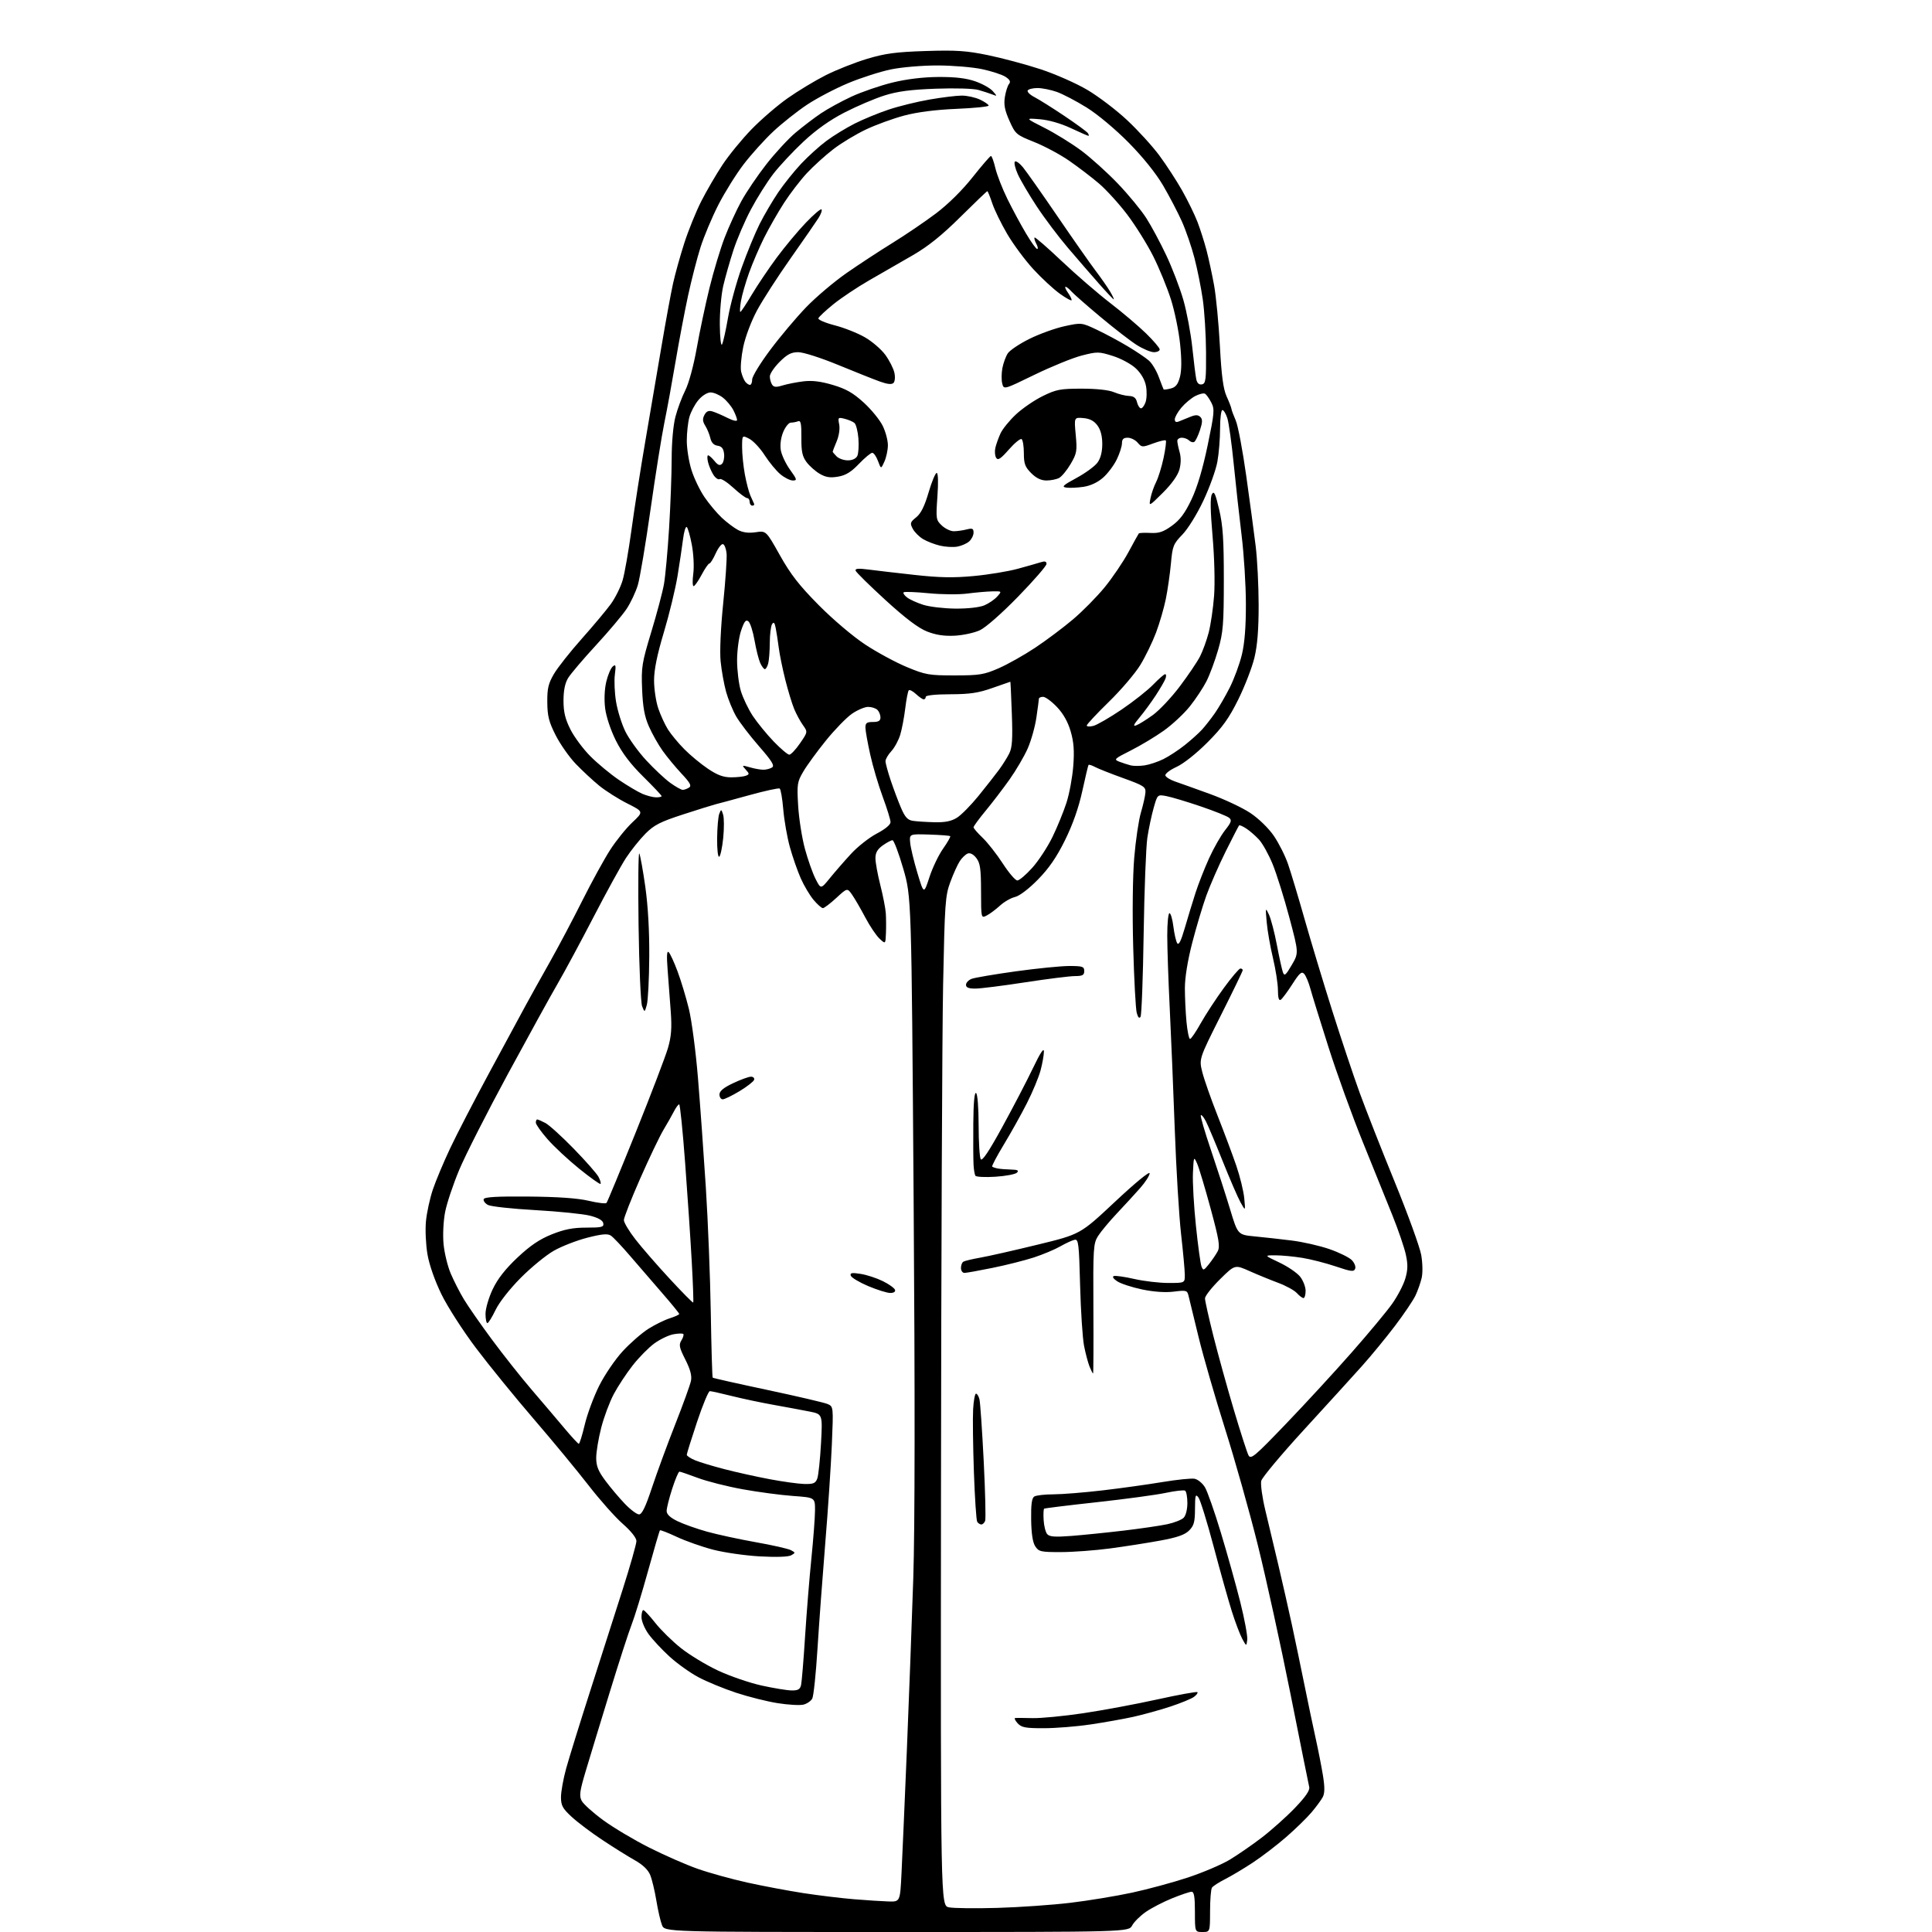 <?xml version="1.0" encoding="UTF-8" standalone="no"?>
<svg 
  version="1.1" 
  xmlns="http://www.w3.org/2000/svg" 
  xmlns:xlink="http://www.w3.org/1999/xlink" 
  xmlns:svg="http://www.w3.org/2000/svg"
  xmlns:rdf="http://www.w3.org/1999/02/22-rdf-syntax-ns#"
  xmlns:cc="http://creativecommons.org/ns#"
  xmlns:dc="http://purl.org/dc/elements/1.1/"
  viewBox="0 0 768 768"
  width="768"
  height="768"
>
<style>svg {background-color: white; }</style>"
<path stroke="none" fill="black" fill-rule="evenodd" d="M356.45,768.00C264.24,768.00 264.24,768.00 263.15,765.25C262.55,763.74 261.54,759.35 260.91,755.50C260.28,751.65 259.18,747.08 258.47,745.35C257.63,743.28 255.51,741.25 252.34,739.47C249.68,737.98 243.90,734.37 239.50,731.45C235.09,728.54 229.58,724.38 227.25,722.23C223.64,718.90 223.00,717.72 223.00,714.38C223.00,712.23 223.93,707.09 225.06,702.98C226.20,698.87 230.45,685.15 234.51,672.50C238.56,659.85 244.39,641.66 247.44,632.09C250.50,622.51 252.99,613.74 252.99,612.59C252.98,611.32 250.84,608.63 247.54,605.73C244.55,603.11 238.44,596.24 233.96,590.45C229.48,584.67 219.73,572.86 212.29,564.22C204.84,555.57 194.51,542.88 189.31,536.00C184.09,529.09 177.91,519.48 175.48,514.50C172.83,509.05 170.63,502.77 169.92,498.59C169.27,494.79 169.00,488.90 169.32,485.50C169.64,482.09 170.87,476.43 172.05,472.90C173.24,469.38 176.33,462.00 178.93,456.50C181.52,451.00 188.51,437.50 194.45,426.50C200.40,415.50 206.85,403.57 208.78,400.00C210.72,396.43 215.12,388.51 218.57,382.41C222.01,376.32 227.84,365.29 231.53,357.91C235.23,350.54 240.19,341.50 242.56,337.82C244.93,334.15 248.89,329.24 251.37,326.91C255.87,322.67 255.87,322.67 249.36,319.39C245.78,317.59 240.75,314.40 238.18,312.31C235.61,310.21 231.41,306.30 228.84,303.62C226.27,300.93 222.69,295.83 220.89,292.28C218.19,286.97 217.60,284.64 217.56,279.16C217.51,273.66 217.97,271.70 220.21,267.89C221.70,265.35 226.68,259.05 231.28,253.89C235.87,248.73 241.07,242.51 242.83,240.09C244.58,237.66 246.68,233.45 247.49,230.72C248.30,228.00 249.88,218.96 251.02,210.64C252.15,202.31 254.65,186.28 256.59,175.00C258.52,163.72 261.44,146.62 263.07,137.00C264.70,127.38 266.72,116.42 267.55,112.66C268.38,108.90 270.39,101.70 272.01,96.66C273.63,91.62 276.67,84.12 278.76,80.00C280.86,75.88 284.66,69.35 287.21,65.50C289.76,61.65 294.95,55.31 298.74,51.41C302.53,47.51 308.97,41.95 313.06,39.07C317.15,36.18 323.97,32.06 328.22,29.91C332.46,27.77 339.89,24.83 344.72,23.38C351.89,21.23 356.16,20.66 368.00,20.28C380.13,19.89 384.17,20.16 392.75,21.93C398.39,23.09 407.77,25.60 413.60,27.51C419.43,29.42 427.82,33.12 432.25,35.74C436.68,38.36 443.81,43.78 448.09,47.80C452.38,51.81 458.12,58.11 460.85,61.80C463.58,65.48 467.65,71.73 469.89,75.68C472.12,79.63 474.87,85.25 476.00,88.18C477.12,91.11 478.74,96.19 479.61,99.48C480.47,102.77 481.83,109.07 482.63,113.48C483.42,117.89 484.46,128.71 484.93,137.53C485.56,149.36 486.26,154.59 487.58,157.53C488.57,159.71 489.44,161.95 489.51,162.50C489.58,163.05 490.36,165.16 491.24,167.18C492.12,169.20 493.99,179.10 495.40,189.18C496.82,199.26 498.50,211.78 499.14,217.00C499.79,222.22 500.32,232.80 500.33,240.50C500.34,250.27 499.83,256.61 498.64,261.50C497.71,265.35 494.84,272.77 492.26,278.00C488.54,285.52 486.00,289.08 480.03,295.07C475.61,299.51 470.51,303.56 467.68,304.86C465.03,306.08 463.04,307.62 463.26,308.28C463.48,308.94 465.20,310.00 467.08,310.65C468.96,311.29 475.19,313.52 480.92,315.60C486.65,317.68 493.91,321.09 497.05,323.19C500.36,325.40 504.27,329.21 506.36,332.25C508.34,335.14 510.89,340.20 512.02,343.50C513.16,346.80 516.13,356.70 518.63,365.50C521.13,374.30 526.05,390.60 529.57,401.73C533.09,412.85 537.98,427.48 540.43,434.23C542.89,440.98 549.18,457.00 554.42,469.83C559.66,482.66 564.39,495.71 564.95,498.83C565.52,502.05 565.60,506.02 565.13,508.02C564.68,509.95 563.57,513.10 562.66,515.02C561.75,516.93 558.11,522.33 554.57,527.00C551.03,531.67 545.07,538.93 541.32,543.12C537.57,547.31 527.18,558.71 518.24,568.47C509.30,578.23 501.71,587.31 501.37,588.65C501.04,589.99 501.75,595.23 502.97,600.29C504.18,605.36 506.51,615.12 508.14,622.00C509.76,628.88 512.21,639.67 513.58,646.00C514.94,652.33 517.19,663.12 518.58,669.99C519.97,676.85 521.95,686.30 522.99,690.99C524.03,695.67 525.34,702.37 525.91,705.88C526.64,710.46 526.62,712.86 525.81,714.38C525.19,715.55 523.16,718.30 521.30,720.50C519.43,722.70 514.89,727.12 511.20,730.32C507.52,733.52 501.57,738.07 498.00,740.42C494.43,742.78 489.48,745.73 487.00,746.99C484.52,748.24 482.17,749.77 481.77,750.38C481.36,751.00 481.02,755.21 481.02,759.75C481.00,768.00 481.00,768.00 478.00,768.00C475.00,768.00 475.00,768.00 475.00,760.00C475.00,754.02 474.67,752.00 473.67,752.00C472.94,752.00 469.48,753.17 465.97,754.59C462.47,756.01 457.77,758.44 455.53,759.98C453.29,761.52 450.83,763.96 450.06,765.39C448.66,768.00 448.66,768.00 356.45,768.00zM396.50,758.42C405.30,758.16 418.35,757.25 425.50,756.39C432.65,755.54 443.68,753.72 450.00,752.36C456.32,751.00 466.35,748.28 472.27,746.32C478.20,744.35 485.62,741.19 488.77,739.30C491.92,737.41 497.67,733.45 501.54,730.49C505.40,727.54 511.34,722.23 514.73,718.70C518.98,714.27 520.75,711.70 520.44,710.39C520.19,709.35 516.83,692.65 512.97,673.27C509.10,653.89 503.27,627.30 500.00,614.18C496.74,601.06 490.87,580.23 486.96,567.91C483.06,555.58 478.33,539.20 476.45,531.50C474.57,523.80 472.78,516.44 472.47,515.14C471.94,512.92 471.60,512.82 466.63,513.44C463.27,513.86 458.69,513.55 454.04,512.58C450.02,511.74 445.56,510.29 444.13,509.35C442.59,508.34 442.04,507.49 442.76,507.25C443.44,507.02 447.12,507.55 450.94,508.42C454.77,509.29 460.84,510.00 464.45,510.00C471.00,510.00 471.00,510.00 470.98,506.75C470.97,504.96 470.30,497.65 469.49,490.50C468.68,483.35 467.56,464.68 466.99,449.00C466.42,433.32 465.52,411.55 464.98,400.60C464.44,389.66 464.00,376.72 464.00,371.85C464.00,366.98 464.40,363.00 464.88,363.00C465.37,363.00 466.07,365.37 466.43,368.26C466.79,371.15 467.47,374.15 467.95,374.92C468.56,375.90 469.47,374.07 470.97,368.91C472.15,364.84 474.06,358.57 475.21,355.00C476.36,351.43 478.80,345.20 480.63,341.17C482.46,337.14 485.32,332.13 486.97,330.04C489.48,326.86 489.75,326.04 488.59,325.08C487.83,324.44 482.71,322.39 477.23,320.53C471.74,318.66 465.65,316.84 463.69,316.47C460.11,315.80 460.11,315.80 458.60,321.15C457.76,324.09 456.63,329.43 456.09,333.00C455.55,336.57 454.89,353.78 454.62,371.23C454.36,388.68 453.80,403.51 453.38,404.19C452.88,405.00 452.36,404.45 451.86,402.59C451.45,401.03 450.82,389.34 450.47,376.63C450.09,363.12 450.26,348.30 450.87,341.00C451.44,334.12 452.64,326.02 453.53,323.00C454.43,319.98 455.23,316.39 455.33,315.03C455.48,312.80 454.67,312.27 446.53,309.33C441.59,307.56 436.53,305.55 435.28,304.88C434.03,304.21 432.87,303.85 432.70,304.08C432.54,304.31 431.42,309.00 430.22,314.50C428.78,321.09 426.45,327.72 423.38,333.94C420.04,340.72 417.00,345.15 412.61,349.62C408.98,353.33 405.28,356.14 403.50,356.56C401.85,356.94 399.15,358.49 397.50,360.01C395.85,361.52 393.49,363.28 392.25,363.92C390.00,365.07 390.00,365.07 389.98,354.29C389.96,345.35 389.64,343.09 388.11,341.09C386.96,339.60 385.66,338.92 384.69,339.29C383.82,339.62 382.40,340.98 381.53,342.32C380.65,343.65 378.96,347.39 377.77,350.62C375.75,356.07 375.55,359.03 374.90,391.50C374.52,410.75 374.14,500.97 374.06,592.00C373.91,757.50 373.91,757.50 377.20,758.19C379.02,758.57 387.70,758.67 396.50,758.42zM353.15,755.86C357.80,756.00 357.80,756.00 358.36,744.75C358.67,738.56 359.62,716.62 360.48,696.00C361.33,675.38 362.48,644.55 363.04,627.50C363.69,607.33 363.74,554.58 363.18,476.50C362.32,356.50 362.32,356.50 359.04,345.25C357.24,339.06 355.32,334.00 354.79,334.00C354.25,334.00 352.50,334.93 350.90,336.07C348.80,337.57 348.00,338.96 348.00,341.15C348.00,342.81 348.87,347.62 349.94,351.83C351.01,356.05 351.99,361.07 352.12,363.00C352.25,364.93 352.28,368.49 352.18,370.92C352.00,375.35 352.00,375.35 349.59,373.09C348.27,371.84 345.72,368.05 343.94,364.66C342.15,361.27 339.82,357.24 338.75,355.71C336.81,352.92 336.81,352.92 332.43,356.96C330.02,359.18 327.62,361.00 327.11,361.00C326.60,361.00 324.94,359.54 323.43,357.75C321.92,355.96 319.63,352.11 318.33,349.19C317.04,346.28 315.08,340.67 313.99,336.74C312.90,332.80 311.72,326.06 311.36,321.76C311.00,317.46 310.36,313.72 309.93,313.45C309.49,313.19 304.05,314.38 297.82,316.10C291.59,317.82 285.60,319.44 284.50,319.70C283.40,319.97 277.59,321.78 271.59,323.73C262.46,326.69 260.00,327.95 256.58,331.39C254.33,333.65 250.87,337.98 248.88,341.00C246.90,344.02 241.08,354.60 235.96,364.50C230.83,374.40 224.41,386.32 221.69,391.00C218.97,395.68 210.06,411.85 201.89,426.93C193.72,442.02 185.03,459.12 182.59,464.93C180.15,470.75 177.61,478.33 176.94,481.80C176.25,485.37 175.98,490.88 176.32,494.52C176.65,498.05 177.93,503.32 179.16,506.22C180.39,509.12 182.75,513.75 184.41,516.50C186.06,519.25 191.07,526.45 195.55,532.50C200.02,538.55 207.16,547.55 211.40,552.50C215.65,557.45 221.46,564.29 224.31,567.69C227.17,571.10 229.76,573.91 230.07,573.94C230.38,573.97 231.44,570.58 232.43,566.40C233.41,562.22 236.00,555.23 238.18,550.87C240.37,546.50 244.58,540.32 247.60,537.06C250.60,533.82 255.18,529.84 257.78,528.20C260.37,526.57 264.19,524.69 266.25,524.04C268.31,523.38 270.00,522.61 270.00,522.32C270.00,522.03 266.96,518.31 263.25,514.04C259.54,509.78 253.80,503.13 250.50,499.28C247.20,495.42 243.74,491.76 242.81,491.16C241.53,490.32 239.24,490.53 233.45,492.01C229.24,493.09 223.25,495.42 220.15,497.19C217.04,498.96 211.12,503.81 207.00,507.96C202.63,512.36 198.46,517.67 197.00,520.71C195.62,523.58 194.16,525.94 193.75,525.96C193.34,525.98 193.00,524.31 193.00,522.25C193.00,520.19 194.28,515.80 195.85,512.50C197.81,508.36 200.87,504.46 205.68,499.92C210.77,495.13 214.49,492.62 219.35,490.67C224.38,488.66 227.76,488.00 233.08,488.00C239.27,488.00 240.11,487.78 239.81,486.25C239.59,485.09 237.80,484.08 234.49,483.24C231.74,482.55 221.98,481.56 212.78,481.04C203.59,480.53 195.13,479.60 193.97,478.99C192.82,478.37 192.06,477.33 192.28,476.68C192.58,475.83 197.48,475.54 210.09,475.65C221.76,475.75 229.64,476.30 234.00,477.33C237.57,478.18 240.77,478.56 241.10,478.18C241.43,477.81 246.68,465.12 252.77,450.00C258.85,434.88 264.60,419.82 265.54,416.56C266.86,411.99 267.11,408.62 266.63,402.06C266.29,397.35 265.73,389.90 265.39,385.50C264.96,379.96 265.09,377.81 265.81,378.50C266.39,379.05 267.97,382.47 269.32,386.09C270.68,389.72 272.72,396.47 273.85,401.09C274.97,405.72 276.60,418.05 277.45,428.50C278.31,438.95 279.72,458.52 280.58,472.00C281.44,485.48 282.33,507.93 282.55,521.90C282.78,535.86 283.12,547.45 283.31,547.64C283.50,547.83 293.29,550.03 305.08,552.53C316.86,555.04 327.58,557.54 328.90,558.09C331.31,559.10 331.31,559.10 330.67,574.30C330.31,582.66 329.14,600.30 328.05,613.50C326.97,626.70 325.58,645.58 324.96,655.46C324.35,665.34 323.41,674.22 322.89,675.20C322.37,676.18 320.80,677.26 319.40,677.61C318.00,677.96 313.40,677.71 309.18,677.04C304.96,676.38 297.47,674.50 292.55,672.87C287.63,671.24 280.91,668.47 277.63,666.72C274.34,664.97 269.18,661.28 266.16,658.52C263.13,655.76 259.39,651.74 257.83,649.60C256.27,647.45 255.00,644.42 255.00,642.85C255.00,641.28 255.34,640.02 255.75,640.04C256.16,640.06 258.30,642.36 260.50,645.15C262.70,647.94 267.28,652.44 270.69,655.15C274.09,657.85 280.72,661.87 285.42,664.07C290.12,666.28 297.91,668.95 302.73,670.02C307.55,671.08 312.95,671.97 314.73,671.98C317.28,672.00 318.07,671.52 318.45,669.75C318.72,668.51 319.44,659.85 320.03,650.50C320.63,641.15 321.76,627.20 322.54,619.50C323.32,611.80 323.97,603.20 323.98,600.40C324.00,595.30 324.00,595.30 315.25,594.67C310.44,594.33 301.43,593.13 295.23,592.01C289.03,590.89 280.99,588.85 277.36,587.48C273.73,586.12 270.45,585.00 270.08,585.00C269.70,585.00 268.41,588.07 267.20,591.82C265.99,595.57 265.00,599.53 265.00,600.62C265.00,601.96 266.39,603.27 269.31,604.69C271.68,605.85 276.97,607.72 281.06,608.86C285.15,610.00 293.90,611.89 300.49,613.06C307.09,614.23 313.34,615.65 314.40,616.21C316.24,617.20 316.25,617.28 314.50,618.26C313.38,618.89 308.57,619.05 302.09,618.69C296.26,618.37 287.90,617.17 283.50,616.03C279.10,614.89 272.62,612.61 269.10,610.96C265.58,609.31 262.54,608.13 262.34,608.32C262.14,608.52 260.00,615.84 257.58,624.59C255.16,633.34 252.23,642.88 251.08,645.80C249.93,648.71 246.00,660.86 242.34,672.80C238.68,684.73 234.40,698.77 232.84,704.00C230.45,711.99 230.19,713.87 231.22,715.84C231.89,717.13 235.75,720.60 239.81,723.57C243.87,726.53 252.06,731.42 258.03,734.42C263.99,737.43 272.64,741.23 277.26,742.86C281.88,744.49 290.80,746.96 297.08,748.35C303.36,749.74 313.41,751.62 319.41,752.55C325.41,753.47 334.41,754.56 339.41,754.97C344.41,755.38 350.59,755.78 353.15,755.86zM414.90,686.99C407.58,687.00 406.04,686.71 404.50,685.00C403.50,683.90 403.10,682.96 403.60,682.92C404.09,682.88 407.20,682.90 410.50,682.98C413.80,683.06 422.80,682.19 430.50,681.05C438.20,679.91 451.47,677.44 459.99,675.56C468.51,673.68 475.71,672.38 475.99,672.65C476.27,672.93 475.64,673.79 474.60,674.55C473.56,675.31 469.29,677.06 465.11,678.43C460.92,679.80 454.35,681.62 450.50,682.47C446.65,683.32 439.00,684.68 433.50,685.50C428.00,686.32 419.63,686.99 414.90,686.99zM495.80,651.82C495.47,654.50 495.47,654.50 493.82,651.46C492.91,649.79 491.03,644.84 489.65,640.46C488.27,636.08 485.02,624.52 482.44,614.76C479.85,605.00 477.13,596.23 476.40,595.26C475.24,593.73 475.06,594.33 475.03,599.80C475.01,605.02 474.61,606.49 472.68,608.41C470.97,610.12 467.96,611.17 461.19,612.41C456.15,613.34 447.18,614.74 441.26,615.53C435.34,616.32 426.57,616.97 421.77,616.98C413.75,617.00 412.92,616.81 411.53,614.69C410.52,613.15 409.98,609.63 409.90,604.07C409.81,598.04 410.15,595.52 411.14,594.89C411.89,594.42 415.33,594.02 418.80,594.02C422.26,594.01 431.04,593.30 438.30,592.45C445.56,591.60 456.23,590.11 462.00,589.15C467.77,588.19 473.56,587.59 474.85,587.83C476.14,588.07 477.99,589.58 478.97,591.19C479.95,592.80 482.81,600.95 485.33,609.31C487.86,617.66 491.32,630.04 493.02,636.82C494.73,643.60 495.97,650.35 495.80,651.82zM425.96,610.55C430.66,610.18 440.01,609.23 446.75,608.43C453.49,607.63 461.26,606.49 464.02,605.90C466.77,605.31 469.70,604.16 470.51,603.34C471.38,602.48 472.00,600.02 472.00,597.49C472.00,595.08 471.59,592.86 471.09,592.56C470.59,592.25 467.10,592.65 463.34,593.45C459.58,594.25 447.27,595.91 436.00,597.15C424.73,598.38 415.30,599.54 415.06,599.72C414.81,599.91 414.72,601.94 414.86,604.24C414.99,606.54 415.62,609.05 416.26,609.81C417.16,610.90 419.27,611.06 425.96,610.55zM390.09,606.00C389.56,606.00 388.82,605.52 388.45,604.92C388.09,604.33 387.50,595.44 387.14,585.17C386.78,574.90 386.64,563.69 386.83,560.25C387.02,556.81 387.54,554.00 387.98,554.00C388.42,554.00 389.04,555.01 389.35,556.25C389.66,557.49 390.42,568.54 391.04,580.82C391.66,593.09 391.91,603.78 391.61,604.57C391.31,605.36 390.63,606.00 390.09,606.00zM254.03,602.00C255.19,602.00 256.64,598.99 259.20,591.25C261.17,585.34 265.32,574.04 268.43,566.15C271.54,558.26 274.35,550.50 274.67,548.91C275.08,546.87 274.42,544.38 272.43,540.44C270.01,535.67 269.79,534.57 270.87,532.83C271.57,531.72 271.90,530.57 271.62,530.28C271.33,530.00 269.55,530.05 267.66,530.40C265.78,530.76 262.39,532.38 260.14,534.01C257.89,535.64 254.02,539.56 251.54,542.72C249.06,545.88 245.66,551.03 243.99,554.17C242.32,557.31 240.06,563.35 238.98,567.60C237.89,571.84 237.00,577.21 237.00,579.52C237.00,582.78 237.81,584.80 240.65,588.61C242.65,591.30 246.12,595.41 248.36,597.75C250.59,600.09 253.14,602.00 254.03,602.00zM319.77,589.91C323.34,589.98 324.19,589.63 324.88,587.75C325.34,586.51 326.00,580.24 326.36,573.82C327.00,562.14 327.00,562.14 321.75,561.10C318.86,560.53 312.45,559.34 307.50,558.45C302.55,557.57 295.05,555.98 290.83,554.92C286.62,553.87 282.72,553.00 282.17,553.00C281.62,553.00 279.33,558.51 277.08,565.25C274.84,571.99 273.00,577.86 273.00,578.30C273.00,578.74 274.48,579.72 276.29,580.48C278.09,581.23 283.38,582.83 288.04,584.03C292.69,585.24 300.77,587.03 306.00,588.01C311.23,589.00 317.42,589.85 319.77,589.91zM511.21,565.98C518.86,558.02 530.60,545.26 537.30,537.64C544.01,530.02 551.24,521.33 553.36,518.34C555.49,515.35 557.84,510.87 558.59,508.38C559.64,504.87 559.71,502.72 558.86,498.80C558.27,496.01 555.86,488.96 553.51,483.12C551.16,477.28 545.83,464.09 541.67,453.81C537.51,443.54 531.40,426.66 528.11,416.31C524.81,405.97 521.57,395.48 520.89,393.00C520.22,390.52 519.12,387.89 518.44,387.14C517.43,386.02 516.58,386.76 513.69,391.28C511.75,394.30 509.68,397.08 509.08,397.45C508.37,397.89 508.00,396.59 508.00,393.62C508.00,391.15 507.11,385.41 506.03,380.87C504.94,376.33 503.82,369.89 503.53,366.56C503.01,360.67 503.04,360.59 504.45,363.62C505.24,365.33 506.65,370.73 507.58,375.62C508.50,380.50 509.58,385.38 509.96,386.46C510.57,388.14 511.07,387.74 513.48,383.62C516.29,378.82 516.29,378.82 512.52,364.66C510.45,356.87 507.46,347.35 505.89,343.50C504.31,339.65 501.87,335.26 500.46,333.74C499.05,332.22 496.79,330.25 495.42,329.36C494.05,328.46 492.77,327.90 492.56,328.11C492.36,328.33 489.95,333.00 487.21,338.50C484.48,344.00 481.03,351.88 479.54,356.00C478.06,360.12 475.53,368.59 473.92,374.82C472.10,381.87 471.00,388.66 471.01,392.82C471.01,396.49 471.30,402.54 471.65,406.25C472.00,409.96 472.64,413.00 473.06,413.00C473.48,413.00 475.40,410.19 477.32,406.75C479.25,403.31 483.37,397.01 486.48,392.75C489.59,388.49 492.56,385.00 493.07,385.00C493.58,385.00 494.00,385.30 494.00,385.67C494.00,386.04 490.09,394.12 485.30,403.64C476.61,420.94 476.61,420.94 477.94,426.22C478.67,429.12 481.40,436.90 484.01,443.50C486.61,450.10 489.95,459.02 491.43,463.33C492.91,467.64 494.34,473.49 494.61,476.33C495.10,481.50 495.10,481.50 493.10,477.90C492.01,475.92 488.81,468.54 486.00,461.49C483.18,454.44 480.20,447.36 479.37,445.75C478.53,444.13 477.63,443.04 477.35,443.32C477.07,443.60 478.88,449.83 481.37,457.16C483.86,464.50 487.28,475.08 488.97,480.67C492.04,490.84 492.04,490.84 498.77,491.49C502.47,491.84 509.10,492.58 513.50,493.13C517.90,493.68 524.62,495.21 528.44,496.53C532.25,497.85 536.25,499.81 537.33,500.88C538.40,501.96 539.02,503.51 538.70,504.34C538.20,505.63 537.12,505.50 531.00,503.43C527.09,502.11 521.10,500.57 517.69,500.02C514.29,499.47 509.48,499.01 507.00,499.01C502.50,499.00 502.50,499.00 508.58,501.88C511.93,503.46 515.64,506.00 516.83,507.51C518.02,509.03 519.00,511.56 519.00,513.13C519.00,514.71 518.62,516.00 518.15,516.00C517.69,516.00 516.50,515.11 515.52,514.02C514.53,512.93 511.20,511.10 508.11,509.95C505.03,508.80 499.89,506.70 496.69,505.27C490.89,502.68 490.89,502.68 484.94,508.56C481.67,511.79 479.00,515.20 479.00,516.13C479.00,517.06 480.51,523.82 482.36,531.16C484.21,538.50 487.87,551.70 490.49,560.50C493.11,569.30 495.72,577.39 496.28,578.48C497.22,580.27 498.66,579.06 511.21,565.98zM434.51,546.00C434.36,546.00 433.74,544.76 433.12,543.25C432.51,541.74 431.52,538.02 430.93,535.00C430.34,531.98 429.63,521.17 429.36,511.00C428.93,494.32 428.71,492.53 427.19,492.83C426.26,493.01 423.70,494.19 421.50,495.44C419.30,496.70 414.57,498.68 411.00,499.85C407.43,501.01 400.06,502.88 394.64,503.98C389.22,505.09 384.15,506.00 383.39,506.00C382.63,506.00 382.00,505.13 382.00,504.06C382.00,502.99 382.42,501.86 382.94,501.54C383.46,501.22 386.50,500.49 389.69,499.93C392.89,499.37 403.14,497.05 412.48,494.77C429.45,490.64 429.45,490.64 443.23,477.72C451.13,470.30 457.00,465.48 457.00,466.40C457.00,467.27 455.31,469.91 453.25,472.25C451.19,474.59 447.03,479.12 444.00,482.33C440.98,485.54 437.60,489.59 436.50,491.33C434.62,494.30 434.51,496.08 434.64,520.25C434.72,534.41 434.66,546.00 434.51,546.00zM275.56,517.78C275.73,517.60 275.47,510.27 274.98,501.48C274.49,492.69 273.31,475.04 272.35,462.25C271.40,449.46 270.33,439.00 269.98,439.00C269.63,439.00 268.71,440.24 267.93,441.75C267.16,443.26 265.27,446.60 263.73,449.16C262.20,451.72 258.03,460.44 254.47,468.53C250.91,476.62 248.00,484.03 248.00,485.00C248.00,485.97 250.05,489.40 252.56,492.63C255.06,495.86 261.19,502.91 266.18,508.30C271.16,513.69 275.38,517.95 275.56,517.78zM353.83,513.97C352.55,513.95 348.61,512.71 345.08,511.22C341.55,509.72 338.46,507.87 338.20,507.10C337.83,505.98 338.60,505.84 342.12,506.39C344.53,506.76 348.50,508.07 350.96,509.28C353.41,510.50 355.58,512.06 355.79,512.75C356.02,513.51 355.25,513.99 353.83,513.97zM480.59,502.49C481.83,500.94 483.38,498.66 484.04,497.42C485.05,495.53 484.60,492.80 481.22,480.34C479.01,472.18 476.60,464.15 475.86,462.50C474.55,459.58 474.51,459.69 474.21,466.29C474.04,470.02 474.58,479.48 475.40,487.30C476.21,495.13 477.21,502.39 477.61,503.43C478.28,505.17 478.52,505.09 480.59,502.49zM238.72,470.62C238.47,470.86 234.68,468.16 230.28,464.61C225.89,461.06 220.20,455.77 217.65,452.84C215.09,449.92 213.00,446.96 213.00,446.27C213.00,445.57 213.25,445.00 213.55,445.00C213.85,445.00 215.31,445.63 216.80,446.41C218.28,447.18 223.37,451.80 228.10,456.66C232.83,461.52 237.26,466.55 237.93,467.84C238.61,469.12 238.96,470.37 238.72,470.62zM395.69,467.77C391.61,468.03 388.03,467.85 387.73,467.37C387.44,466.89 387.10,464.93 387.00,463.00C386.89,461.07 386.84,453.74 386.90,446.69C386.96,438.43 387.36,434.10 388.00,434.50C388.58,434.86 389.01,440.28 389.02,447.31C389.02,454.01 389.41,460.09 389.86,460.81C390.43,461.71 393.17,457.62 398.48,447.90C402.77,440.08 408.23,429.59 410.62,424.59C413.51,418.53 414.96,416.33 414.97,418.00C414.97,419.38 414.37,422.75 413.64,425.50C412.90,428.25 410.47,434.10 408.23,438.50C406.00,442.90 401.88,450.29 399.08,454.91C396.28,459.54 394.18,463.51 394.41,463.74C394.63,463.97 395.65,464.31 396.66,464.50C397.67,464.69 400.05,464.88 401.95,464.92C404.54,464.98 405.12,465.28 404.25,466.15C403.62,466.78 399.77,467.51 395.69,467.77zM287.29,437.00C286.58,437.00 286.00,436.13 286.00,435.07C286.00,433.72 287.62,432.38 291.44,430.57C294.43,429.16 297.62,428.00 298.52,428.00C299.43,428.00 299.99,428.56 299.77,429.25C299.54,429.94 296.94,431.96 293.98,433.75C291.01,435.54 288.01,437.00 287.29,437.00zM257.11,399.50C256.25,402.50 256.25,402.50 255.25,400.00C254.69,398.61 254.07,384.34 253.84,367.77C253.62,351.42 253.75,338.60 254.13,339.27C254.51,339.95 255.58,345.90 256.52,352.50C257.60,360.21 258.17,370.22 258.09,380.50C258.03,389.30 257.59,397.85 257.11,399.50zM387.75,392.98C385.05,392.99 384.00,392.57 384.00,391.48C384.00,390.64 385.01,389.57 386.25,389.10C387.49,388.63 395.38,387.29 403.78,386.12C412.19,384.96 421.75,384.00 425.03,384.00C430.33,384.00 431.00,384.22 431.00,386.00C431.00,387.64 430.33,388.00 427.25,388.01C425.19,388.02 416.30,389.14 407.50,390.49C398.70,391.85 389.81,392.97 387.75,392.98zM369.45,348.72C370.67,344.98 373.11,339.87 374.89,337.36C376.66,334.84 377.94,332.60 377.72,332.39C377.51,332.17 373.77,331.89 369.42,331.75C361.50,331.50 361.50,331.50 361.81,335.00C361.98,336.93 363.27,342.32 364.68,347.00C367.24,355.50 367.24,355.50 369.45,348.72zM329.90,349.06C331.88,346.62 335.66,342.27 338.31,339.40C340.95,336.53 345.56,332.91 348.56,331.34C351.85,329.62 354.00,327.84 354.00,326.82C354.00,325.89 352.61,321.39 350.92,316.82C349.22,312.24 346.98,304.68 345.94,300.00C344.90,295.32 344.03,290.49 344.02,289.25C344.00,287.41 344.55,287.00 347.00,287.00C349.22,287.00 350.00,286.53 350.00,285.20C350.00,284.21 349.46,282.86 348.80,282.20C348.14,281.54 346.48,281.00 345.10,281.00C343.73,281.00 340.82,282.24 338.64,283.75C336.47,285.26 331.80,290.06 328.28,294.42C324.76,298.78 320.72,304.32 319.31,306.74C316.90,310.84 316.77,311.74 317.28,320.31C317.58,325.37 318.79,333.05 319.96,337.39C321.14,341.73 323.04,347.12 324.20,349.39C326.29,353.50 326.29,353.50 329.90,349.06zM404.40,350.00C405.18,350.00 407.85,347.74 410.33,344.97C412.82,342.21 416.43,336.70 418.37,332.72C420.30,328.75 422.81,322.60 423.95,319.06C425.09,315.51 426.30,308.97 426.64,304.52C427.11,298.44 426.85,294.99 425.61,290.73C424.51,286.95 422.67,283.68 420.13,281.02C418.03,278.81 415.56,277.00 414.65,277.00C413.74,277.00 412.99,277.34 412.98,277.75C412.97,278.16 412.52,281.51 411.99,285.19C411.46,288.88 409.89,294.44 408.51,297.57C407.13,300.69 403.89,306.22 401.30,309.87C398.71,313.52 394.44,319.11 391.80,322.30C389.16,325.49 387.00,328.44 387.00,328.86C387.00,329.27 388.63,331.16 390.62,333.05C392.61,334.95 396.21,339.54 398.62,343.25C401.02,346.96 403.62,350.00 404.40,350.00zM285.90,340.56C285.39,340.87 285.03,337.69 285.07,333.31C285.11,329.01 285.49,324.60 285.92,323.50C286.67,321.58 286.73,321.59 287.45,323.83C287.85,325.11 287.87,329.28 287.49,333.09C287.11,336.89 286.39,340.26 285.90,340.56zM371.38,326.85C375.65,326.96 378.12,326.47 380.38,325.07C382.10,324.01 385.98,320.07 389.02,316.32C392.06,312.57 395.70,307.93 397.12,306.00C398.54,304.07 400.38,301.15 401.20,299.50C402.37,297.14 402.59,293.77 402.22,283.75C401.97,276.74 401.70,271.00 401.63,271.00C401.56,271.01 398.35,272.12 394.50,273.48C388.91,275.46 385.53,275.96 377.75,275.98C371.93,275.99 368.00,276.40 368.00,277.00C368.00,277.55 367.63,278.00 367.19,278.00C366.74,278.00 365.36,277.05 364.12,275.90C362.88,274.74 361.59,274.08 361.25,274.41C360.92,274.75 360.29,277.95 359.86,281.52C359.43,285.09 358.53,289.83 357.87,292.04C357.20,294.26 355.61,297.20 354.33,298.59C353.05,299.97 352.00,301.77 352.00,302.58C352.00,303.40 352.94,306.86 354.09,310.28C355.24,313.70 357.08,318.61 358.19,321.19C359.74,324.82 360.80,325.98 362.85,326.29C364.31,326.52 368.15,326.77 371.38,326.85zM260.75,316.96C261.99,316.98 263.00,316.76 263.00,316.47C263.00,316.17 259.71,312.69 255.69,308.72C250.61,303.70 247.30,299.33 244.82,294.38C242.74,290.21 240.97,284.89 240.55,281.55C240.12,278.08 240.30,273.94 241.01,270.97C241.65,268.29 242.81,265.57 243.59,264.93C244.77,263.94 244.90,264.44 244.42,268.13C244.10,270.53 244.31,275.40 244.89,278.94C245.47,282.48 247.13,287.79 248.57,290.74C250.01,293.68 253.74,298.85 256.85,302.21C259.96,305.58 264.26,309.61 266.40,311.17C268.55,312.72 270.80,313.99 271.40,313.98C272.01,313.98 273.13,313.57 273.90,313.08C275.00,312.39 274.37,311.21 270.93,307.54C268.53,304.98 265.14,300.88 263.40,298.44C261.66,295.99 259.20,291.63 257.94,288.74C256.21,284.82 255.54,281.11 255.25,274.00C254.89,265.19 255.16,263.53 258.90,251.19C261.12,243.87 263.39,235.32 263.94,232.19C264.49,229.06 265.41,219.07 265.97,210.00C266.53,200.93 266.99,188.53 267.00,182.46C267.00,175.92 267.61,169.09 268.49,165.69C269.31,162.54 271.07,157.82 272.40,155.19C273.80,152.43 275.72,145.37 276.95,138.46C278.12,131.88 280.40,121.10 282.02,114.50C283.64,107.90 286.35,98.90 288.04,94.50C289.73,90.10 292.72,83.58 294.68,80.00C296.63,76.42 301.10,69.83 304.60,65.34C308.10,60.86 313.33,55.19 316.23,52.75C319.13,50.32 323.67,46.85 326.33,45.06C328.98,43.27 334.47,40.27 338.52,38.39C342.58,36.52 349.86,34.02 354.70,32.83C360.39,31.43 366.86,30.65 373.00,30.60C379.64,30.56 384.04,31.07 387.63,32.31C390.46,33.28 393.61,35.04 394.63,36.21C396.46,38.30 396.46,38.32 394.50,37.56C393.40,37.13 390.93,36.33 389.00,35.77C386.99,35.19 379.75,34.98 372.00,35.26C361.89,35.63 356.74,36.32 351.50,37.98C347.65,39.20 340.56,42.23 335.73,44.71C329.91,47.70 324.43,51.59 319.42,56.27C315.27,60.14 309.85,65.95 307.37,69.16C304.90,72.38 300.90,78.72 298.50,83.26C296.09,87.79 292.96,95.08 291.54,99.46C290.11,103.84 288.30,110.22 287.50,113.65C286.71,117.08 286.09,124.04 286.14,129.11C286.19,134.23 286.58,137.71 287.02,136.92C287.46,136.14 288.52,131.38 289.39,126.34C290.26,121.30 292.71,112.30 294.84,106.34C296.97,100.38 300.19,92.58 301.99,89.00C303.80,85.42 307.10,79.80 309.33,76.50C311.56,73.20 315.67,68.08 318.45,65.11C321.23,62.15 325.77,58.04 328.55,55.98C331.33,53.92 336.38,50.83 339.76,49.12C343.14,47.41 349.20,44.92 353.21,43.58C357.22,42.23 364.55,40.43 369.50,39.57C374.45,38.71 380.23,38.00 382.35,38.00C384.47,38.00 387.73,38.73 389.60,39.61C391.47,40.50 393.00,41.57 393.00,41.98C393.00,42.40 387.26,42.97 380.25,43.27C372.01,43.61 364.67,44.55 359.50,45.92C355.10,47.08 348.22,49.58 344.22,51.48C340.21,53.38 334.36,56.91 331.22,59.34C328.07,61.76 323.37,66.02 320.77,68.80C318.18,71.59 314.07,76.93 311.65,80.68C309.23,84.43 305.68,90.65 303.75,94.50C301.83,98.35 299.12,104.65 297.75,108.50C296.37,112.35 294.92,117.41 294.53,119.75C294.14,122.09 294.04,124.00 294.30,124.00C294.56,124.00 296.61,120.91 298.85,117.13C301.10,113.36 305.57,106.72 308.78,102.38C312.00,98.05 317.18,91.83 320.30,88.57C323.42,85.30 326.23,82.90 326.56,83.23C326.89,83.56 326.35,85.10 325.37,86.66C324.38,88.22 319.39,95.44 314.28,102.69C309.17,109.94 303.17,119.24 300.96,123.34C298.66,127.60 296.30,133.85 295.45,137.91C294.64,141.82 294.26,146.26 294.62,147.76C294.98,149.27 295.72,151.06 296.26,151.75C296.80,152.44 297.64,153.00 298.12,153.00C298.61,153.00 299.00,152.03 299.00,150.84C299.00,149.65 302.23,144.36 306.18,139.09C310.12,133.81 316.54,126.20 320.43,122.16C324.32,118.12 331.55,112.00 336.50,108.55C341.45,105.11 349.71,99.69 354.86,96.52C360.00,93.35 367.75,88.08 372.07,84.83C376.88,81.20 382.52,75.63 386.62,70.45C390.31,65.80 393.59,62.00 393.92,62.00C394.26,62.00 395.05,64.19 395.68,66.86C396.32,69.54 398.47,75.05 400.47,79.11C402.47,83.18 405.77,89.30 407.81,92.73C409.84,96.16 411.85,98.97 412.29,98.98C412.72,98.99 412.57,98.06 411.95,96.91C411.34,95.77 411.03,94.64 411.26,94.41C411.49,94.18 416.32,98.38 421.99,103.74C427.66,109.11 436.32,116.59 441.23,120.38C446.15,124.16 452.61,129.63 455.58,132.54C458.56,135.45 461.00,138.32 461.00,138.91C461.00,139.51 459.96,140.00 458.70,140.00C457.43,140.00 454.34,138.70 451.83,137.11C449.33,135.52 442.83,130.49 437.39,125.93C431.95,121.38 426.77,116.83 425.88,115.83C424.99,114.82 423.96,114.00 423.58,114.00C423.20,114.00 423.59,115.00 424.44,116.22C425.30,117.44 426.00,118.82 426.00,119.28C426.00,119.75 423.92,118.63 421.37,116.81C418.82,114.99 414.05,110.58 410.76,107.00C407.47,103.42 402.81,97.14 400.40,93.04C397.99,88.93 395.30,83.42 394.43,80.79C393.55,78.15 392.68,76.00 392.48,76.00C392.28,76.00 387.46,80.61 381.77,86.25C374.37,93.59 368.97,97.92 362.78,101.50C358.02,104.25 350.26,108.72 345.55,111.42C340.83,114.13 334.42,118.41 331.31,120.92C328.20,123.44 325.50,125.96 325.32,126.53C325.13,127.09 328.02,128.34 331.74,129.30C335.46,130.25 340.87,132.39 343.76,134.05C346.66,135.70 350.34,138.87 351.95,141.09C353.55,143.30 355.17,146.48 355.53,148.16C355.91,149.85 355.75,151.65 355.18,152.22C354.48,152.92 352.78,152.75 349.83,151.69C347.45,150.84 339.96,147.86 333.19,145.07C326.30,142.23 319.32,140.00 317.32,140.00C314.52,140.00 312.94,140.83 309.88,143.88C307.75,146.02 306.01,148.61 306.02,149.63C306.02,150.66 306.42,152.12 306.90,152.87C307.57,153.93 308.51,154.01 311.13,153.21C312.98,152.64 316.70,151.92 319.39,151.59C322.84,151.17 326.29,151.60 331.09,153.03C336.35,154.59 339.14,156.19 343.38,160.06C346.39,162.81 349.79,166.99 350.93,169.35C352.07,171.70 352.98,175.18 352.95,177.07C352.93,178.95 352.30,181.85 351.56,183.50C350.21,186.50 350.21,186.50 349.01,183.25C348.35,181.46 347.32,180.00 346.73,180.00C346.14,180.00 343.76,181.98 341.45,184.39C338.32,187.66 336.19,188.96 333.12,189.48C329.98,190.01 328.24,189.74 325.85,188.34C324.12,187.33 321.76,185.23 320.60,183.68C318.92,181.41 318.51,179.46 318.56,173.89C318.60,168.35 318.33,167.04 317.22,167.47C316.46,167.76 315.18,168.00 314.37,168.00C313.56,168.00 312.20,169.67 311.35,171.70C310.41,173.95 310.03,176.78 310.37,178.89C310.68,180.81 312.33,184.32 314.03,186.69C316.85,190.62 316.95,191.00 315.14,191.00C314.05,191.00 311.82,189.87 310.18,188.50C308.54,187.12 305.75,183.73 303.97,180.96C302.19,178.18 299.45,175.25 297.87,174.43C295.00,172.95 295.00,172.95 295.00,177.81C295.00,180.48 295.49,185.33 296.09,188.58C296.69,191.84 297.68,195.62 298.29,197.00C298.90,198.38 299.57,199.84 299.76,200.25C299.96,200.66 299.64,201.00 299.06,201.00C298.48,201.00 298.00,200.32 298.00,199.50C298.00,198.68 297.54,198.00 296.98,198.00C296.42,198.00 293.96,196.16 291.52,193.91C289.08,191.67 286.64,190.11 286.09,190.45C285.54,190.79 284.42,190.04 283.61,188.78C282.80,187.53 281.83,185.26 281.46,183.75C281.09,182.24 281.10,181.00 281.48,181.00C281.87,181.00 283.01,182.01 284.02,183.25C285.39,184.93 286.15,185.21 287.01,184.37C287.64,183.75 288.01,181.95 287.83,180.37C287.59,178.28 286.89,177.41 285.25,177.18C283.76,176.97 282.79,175.96 282.38,174.18C282.04,172.71 281.13,170.48 280.35,169.24C279.28,167.53 279.21,166.48 280.03,164.94C280.84,163.44 281.69,163.08 283.31,163.58C284.51,163.95 287.19,165.11 289.25,166.15C291.40,167.23 293.00,167.58 293.00,166.97C293.00,166.38 292.33,164.61 291.52,163.04C290.71,161.46 288.85,159.24 287.39,158.09C285.92,156.94 283.71,156.00 282.45,156.00C281.15,156.00 279.09,157.29 277.63,159.03C276.22,160.70 274.61,163.74 274.04,165.78C273.48,167.83 273.01,172.05 273.01,175.16C273.00,178.27 273.83,183.49 274.85,186.76C275.86,190.03 278.20,194.90 280.04,197.60C281.88,200.29 284.98,204.00 286.94,205.83C288.90,207.66 291.80,209.84 293.38,210.68C295.34,211.70 297.60,211.99 300.40,211.57C304.54,210.95 304.54,210.95 310.02,220.72C314.29,228.34 317.71,232.73 325.50,240.59C331.20,246.34 339.16,253.08 344.02,256.27C348.70,259.35 356.13,263.36 360.52,265.18C367.91,268.25 369.31,268.49 379.50,268.49C389.38,268.48 391.16,268.19 397.00,265.64C400.57,264.08 407.10,260.41 411.50,257.48C415.90,254.56 422.66,249.49 426.51,246.23C430.37,242.97 436.06,237.20 439.16,233.40C442.25,229.61 446.49,223.35 448.57,219.50C450.64,215.65 452.50,212.30 452.69,212.06C452.88,211.82 454.97,211.73 457.32,211.85C460.73,212.03 462.47,211.44 465.88,208.97C469.06,206.67 471.05,204.00 473.63,198.56C475.92,193.74 478.10,186.43 480.05,177.08C482.76,164.07 482.88,162.67 481.51,160.02C480.69,158.43 479.57,156.85 479.04,156.52C478.50,156.19 476.75,156.60 475.15,157.42C473.55,158.25 471.06,160.33 469.62,162.04C468.18,163.75 467.00,165.84 467.00,166.68C467.00,167.75 467.53,167.99 468.75,167.48C469.71,167.08 471.73,166.26 473.24,165.66C475.27,164.85 476.28,164.88 477.16,165.76C478.07,166.67 478.03,167.88 476.99,171.02C476.25,173.26 475.24,175.35 474.74,175.66C474.24,175.97 473.32,175.72 472.71,175.11C472.10,174.50 470.79,174.00 469.80,174.00C468.81,174.00 468.00,174.57 468.00,175.26C468.00,175.95 468.42,177.96 468.92,179.74C469.51,181.79 469.48,184.31 468.83,186.66C468.18,188.99 465.74,192.42 462.24,195.89C456.67,201.42 456.67,201.42 457.34,198.05C457.71,196.19 458.72,193.29 459.59,191.59C460.45,189.89 461.78,185.59 462.54,182.04C463.29,178.49 463.69,175.36 463.42,175.09C463.15,174.82 460.90,175.35 458.43,176.26C454.09,177.87 453.86,177.86 452.24,175.97C451.31,174.88 449.53,174.00 448.28,174.00C446.60,174.00 446.00,174.58 446.00,176.18C446.00,177.39 445.07,180.29 443.93,182.64C442.79,184.99 440.34,188.25 438.47,189.89C436.34,191.77 433.46,193.11 430.70,193.52C428.29,193.88 425.23,194.02 423.91,193.83C421.88,193.53 422.52,192.92 427.93,189.99C431.47,188.07 435.22,185.33 436.26,183.90C437.51,182.20 438.17,179.64 438.17,176.50C438.17,173.32 437.51,170.82 436.23,169.10C434.89,167.29 433.19,166.41 430.64,166.19C426.97,165.88 426.97,165.88 427.62,172.87C428.22,179.26 428.05,180.24 425.61,184.41C424.14,186.91 422.08,189.42 421.03,189.98C419.99,190.54 417.72,191.00 415.99,191.00C413.85,191.00 411.91,190.07 409.92,188.08C407.47,185.62 407.00,184.35 407.00,180.14C407.00,177.38 406.59,174.86 406.09,174.55C405.59,174.25 403.31,176.11 401.03,178.71C397.74,182.45 396.69,183.12 395.98,181.97C395.49,181.17 395.35,179.39 395.67,178.01C395.99,176.63 396.91,174.06 397.71,172.30C398.52,170.55 401.27,167.15 403.84,164.75C406.40,162.35 411.20,159.06 414.50,157.45C419.86,154.81 421.51,154.50 430.00,154.50C435.90,154.50 440.76,155.03 442.82,155.90C444.64,156.67 447.33,157.35 448.78,157.40C450.66,157.47 451.57,158.16 451.96,159.81C452.26,161.08 452.94,162.20 453.48,162.31C454.01,162.41 454.86,161.33 455.37,159.90C455.87,158.47 455.95,155.56 455.55,153.44C455.09,150.99 453.62,148.44 451.53,146.46C449.68,144.72 445.64,142.53 442.37,141.50C436.81,139.75 436.19,139.75 430.01,141.33C426.43,142.25 417.99,145.69 411.26,148.96C399.02,154.92 399.02,154.92 398.40,152.45C398.06,151.10 398.09,148.35 398.46,146.35C398.84,144.35 399.80,141.70 400.61,140.47C401.42,139.24 405.32,136.63 409.29,134.67C413.25,132.71 419.52,130.46 423.22,129.66C429.93,128.21 429.95,128.22 436.10,131.12C439.49,132.73 445.01,135.69 448.38,137.72C451.75,139.74 455.50,142.27 456.72,143.35C457.95,144.42 459.72,147.37 460.65,149.90C461.59,152.43 462.45,154.63 462.56,154.80C462.67,154.96 463.94,154.80 465.37,154.44C467.34,153.95 468.24,152.84 469.03,149.90C469.73,147.27 469.76,143.02 469.11,136.76C468.59,131.67 466.94,123.67 465.46,119.00C463.97,114.33 460.82,106.63 458.44,101.89C456.07,97.16 451.44,89.74 448.16,85.39C444.88,81.05 439.79,75.45 436.85,72.94C433.91,70.43 428.57,66.36 425.00,63.89C421.43,61.42 415.18,58.07 411.11,56.45C403.97,53.60 403.64,53.32 401.27,48.02C399.40,43.82 398.97,41.60 399.45,38.57C399.80,36.38 400.55,34.04 401.11,33.37C401.85,32.48 401.46,31.69 399.71,30.54C398.37,29.67 394.18,28.30 390.39,27.49C386.60,26.69 378.64,26.03 372.71,26.02C366.71,26.01 358.49,26.70 354.21,27.58C349.97,28.45 342.32,30.90 337.21,33.03C332.09,35.16 324.71,39.03 320.80,41.63C316.89,44.23 310.86,49.01 307.41,52.24C303.95,55.47 298.65,61.35 295.62,65.30C292.59,69.26 288.05,76.55 285.52,81.50C283.00,86.45 279.81,94.04 278.44,98.38C277.07,102.71 274.85,111.35 273.50,117.58C272.16,123.82 269.91,135.64 268.52,143.87C267.13,152.09 265.13,163.02 264.07,168.16C263.02,173.30 260.55,188.75 258.60,202.50C256.65,216.25 254.38,229.77 253.55,232.55C252.72,235.32 250.71,239.60 249.08,242.05C247.45,244.50 241.97,251.00 236.90,256.50C231.83,262.00 226.86,267.85 225.85,269.50C224.60,271.53 224.01,274.44 224.00,278.49C224.00,283.03 224.66,285.79 226.75,289.95C228.26,292.96 231.84,297.77 234.70,300.64C237.56,303.51 242.64,307.72 245.99,310.00C249.34,312.27 253.53,314.76 255.29,315.53C257.06,316.29 259.51,316.94 260.75,316.96zM290.65,309.00C292.95,309.00 295.57,308.72 296.46,308.38C297.95,307.80 297.95,307.60 296.42,305.91C294.82,304.14 294.89,304.11 298.12,305.03C299.97,305.57 302.39,305.99 303.49,305.98C304.60,305.98 306.13,305.57 306.90,305.08C308.00,304.39 306.87,302.54 301.72,296.65C298.10,292.50 294.02,287.16 292.65,284.80C291.28,282.43 289.47,278.02 288.63,275.00C287.80,271.98 286.82,266.54 286.46,262.92C286.07,258.99 286.48,249.70 287.48,239.85C288.40,230.79 289.01,221.86 288.83,220.01C288.65,218.17 288.01,216.49 287.41,216.30C286.82,216.10 285.51,217.76 284.51,219.97C283.51,222.19 282.38,224.00 281.99,224.00C281.60,224.00 280.20,226.03 278.89,228.50C277.58,230.97 276.15,233.00 275.72,233.00C275.28,233.00 275.23,230.77 275.59,228.05C275.96,225.27 275.70,220.22 275.01,216.54C274.33,212.93 273.41,209.76 272.98,209.49C272.54,209.22 271.89,211.36 271.53,214.25C271.17,217.14 270.18,223.74 269.34,228.91C268.49,234.09 266.05,244.18 263.90,251.33C261.20,260.34 260.00,266.23 260.00,270.49C260.00,273.88 260.75,278.86 261.66,281.57C262.58,284.28 264.32,288.07 265.54,290.00C266.76,291.93 269.68,295.45 272.03,297.82C274.38,300.20 278.59,303.69 281.39,305.57C285.16,308.12 287.55,309.00 290.65,309.00zM455.00,304.25C456.93,303.96 460.30,302.84 462.50,301.74C464.70,300.65 468.52,298.14 471.00,296.16C473.48,294.19 476.54,291.43 477.82,290.03C479.09,288.64 481.39,285.70 482.93,283.50C484.47,281.30 487.15,276.69 488.88,273.25C490.61,269.81 492.76,263.96 493.66,260.25C494.77,255.67 495.28,249.17 495.26,240.00C495.25,232.57 494.49,220.43 493.58,213.00C492.67,205.57 491.25,192.75 490.43,184.50C489.61,176.25 488.46,168.04 487.89,166.25C487.32,164.46 486.43,163.00 485.92,163.00C485.42,163.00 485.00,166.29 485.00,170.32C485.00,174.34 484.52,180.30 483.92,183.57C483.33,186.83 480.83,193.78 478.37,199.00C475.84,204.38 472.22,210.23 470.02,212.50C466.42,216.21 466.09,217.04 465.46,224.00C465.08,228.12 464.17,234.48 463.43,238.12C462.69,241.75 460.94,247.77 459.54,251.48C458.14,255.20 455.35,260.96 453.32,264.29C451.30,267.62 445.68,274.22 440.82,278.96C435.97,283.70 432.00,287.94 432.00,288.40C432.00,288.85 433.17,288.92 434.61,288.56C436.04,288.20 441.10,285.28 445.86,282.06C450.61,278.84 456.28,274.36 458.45,272.10C460.63,269.85 462.75,268.00 463.17,268.00C463.59,268.00 463.65,268.79 463.30,269.75C462.95,270.71 461.19,273.75 459.38,276.50C457.58,279.25 454.68,283.19 452.95,285.26C450.64,288.01 450.29,288.84 451.65,288.35C452.67,287.98 455.63,286.15 458.23,284.27C460.83,282.40 465.68,277.25 469.01,272.82C472.34,268.40 475.96,263.05 477.04,260.92C478.12,258.80 479.67,254.53 480.48,251.43C481.28,248.33 482.25,241.77 482.62,236.84C483.01,231.65 482.75,221.66 482.01,213.10C481.12,202.84 481.04,197.76 481.75,196.48C482.59,194.97 483.12,196.09 484.64,202.57C486.13,208.92 486.50,214.49 486.49,230.50C486.48,248.25 486.22,251.38 484.23,258.31C482.99,262.60 480.90,268.23 479.59,270.81C478.28,273.39 475.31,277.87 473.00,280.77C470.69,283.67 466.03,288.02 462.65,290.43C459.27,292.84 453.35,296.39 449.50,298.33C442.87,301.67 442.63,301.90 445.00,302.81C446.38,303.33 448.40,303.98 449.50,304.26C450.60,304.54 453.07,304.53 455.00,304.25zM313.76,300.00C314.39,300.00 316.30,297.97 318.01,295.49C321.12,290.97 321.12,290.97 319.17,288.24C318.10,286.73 316.54,283.86 315.71,281.85C314.87,279.84 313.29,274.67 312.20,270.35C311.11,266.03 309.92,260.25 309.57,257.50C309.21,254.75 308.67,251.20 308.35,249.62C307.93,247.48 307.56,247.09 306.91,248.12C306.42,248.88 306.02,252.20 306.00,255.50C305.99,258.80 305.70,262.51 305.37,263.75C305.04,264.99 304.44,266.00 304.04,266.00C303.65,266.00 302.81,264.89 302.19,263.53C301.58,262.17 300.56,258.14 299.94,254.57C299.32,251.01 298.23,247.60 297.51,247.01C296.50,246.17 295.86,246.98 294.61,250.64C293.72,253.24 293.00,258.56 293.00,262.50C293.00,266.42 293.67,271.88 294.48,274.61C295.29,277.35 297.43,281.82 299.22,284.55C301.02,287.27 304.77,291.86 307.55,294.75C310.33,297.64 313.13,300.00 313.76,300.00zM379.50,252.70C375.28,252.91 372.01,252.41 368.49,251.02C365.04,249.66 359.88,245.75 351.99,238.54C345.68,232.76 340.34,227.51 340.12,226.86C339.84,226.01 341.18,225.88 345.11,226.39C348.08,226.78 356.35,227.74 363.50,228.53C373.41,229.63 379.01,229.74 387.08,228.98C392.91,228.44 400.78,227.14 404.58,226.10C408.39,225.06 412.51,223.89 413.75,223.49C415.36,222.97 416.00,223.17 416.00,224.17C416.00,224.94 410.94,230.77 404.75,237.13C398.19,243.87 391.83,249.46 389.50,250.54C387.30,251.56 382.80,252.53 379.50,252.70zM379.78,241.93C384.69,241.97 389.38,241.44 391.28,240.64C393.05,239.89 395.36,238.31 396.40,237.14C398.31,235.00 398.31,235.00 394.40,235.08C392.26,235.13 387.80,235.52 384.50,235.95C381.20,236.39 374.28,236.33 369.13,235.82C363.98,235.32 359.51,235.15 359.20,235.46C358.90,235.77 359.51,236.69 360.57,237.50C361.63,238.32 364.52,239.63 367.00,240.42C369.48,241.21 375.23,241.89 379.78,241.93zM380.50,217.30C378.85,217.58 375.76,217.41 373.64,216.90C371.52,216.40 368.52,215.24 366.97,214.32C365.42,213.41 363.57,211.56 362.85,210.22C361.66,208.00 361.79,207.58 364.20,205.64C366.08,204.13 367.53,201.22 369.13,195.75C370.38,191.49 371.83,188.00 372.35,188.00C372.92,188.00 373.04,191.66 372.64,197.32C372.01,206.30 372.07,206.72 374.41,208.92C375.75,210.17 377.89,211.19 379.17,211.18C380.45,211.17 382.74,210.85 384.25,210.46C386.55,209.88 387.00,210.09 387.00,211.73C387.00,212.81 386.21,214.38 385.25,215.23C384.29,216.08 382.15,217.01 380.50,217.30zM337.04,183.00C338.80,183.00 340.26,182.32 340.79,181.25C341.26,180.29 341.45,177.16 341.23,174.29C341.00,171.43 340.29,168.66 339.65,168.13C339.01,167.59 337.26,166.85 335.75,166.47C333.15,165.82 333.04,165.93 333.59,168.71C333.93,170.42 333.52,173.22 332.59,175.44C331.71,177.53 331.00,179.38 331.00,179.55C331.00,179.72 331.71,180.56 332.57,181.43C333.44,182.29 335.44,183.00 337.04,183.00zM477.79,152.79C479.30,152.49 479.49,151.00 479.42,139.98C479.38,133.11 478.80,123.67 478.12,119.00C477.44,114.33 475.95,106.90 474.80,102.50C473.65,98.10 471.41,91.58 469.81,88.01C468.21,84.44 464.85,78.01 462.34,73.72C459.49,68.86 454.34,62.46 448.64,56.68C443.38,51.36 436.30,45.44 431.97,42.75C427.83,40.17 422.48,37.38 420.09,36.53C417.70,35.69 414.26,35.00 412.43,35.00C410.61,35.00 408.85,35.43 408.53,35.96C408.20,36.48 409.41,37.68 411.22,38.61C413.02,39.54 418.40,42.92 423.18,46.13C427.95,49.33 432.14,52.41 432.49,52.98C432.83,53.54 432.92,54.00 432.67,54.00C432.43,54.00 429.28,52.62 425.67,50.93C421.65,49.05 416.88,47.69 413.31,47.40C407.50,46.93 407.50,46.93 415.15,50.80C419.36,52.93 425.94,56.99 429.76,59.82C433.58,62.66 440.16,68.58 444.37,72.99C448.59,77.40 453.67,83.57 455.67,86.70C457.68,89.83 461.24,96.47 463.59,101.45C465.95,106.43 469.00,114.39 470.38,119.15C471.75,123.91 473.36,132.46 473.96,138.15C474.55,143.84 475.27,149.54 475.55,150.82C475.89,152.34 476.66,153.02 477.79,152.79zM442.73,119.00C442.53,119.00 439.87,116.19 436.84,112.75C433.80,109.31 428.25,102.90 424.50,98.50C420.75,94.10 415.16,86.67 412.09,82.00C409.02,77.33 405.64,71.58 404.59,69.24C403.54,66.90 403.02,64.65 403.43,64.24C403.84,63.83 405.29,64.85 406.64,66.50C407.99,68.15 414.17,76.92 420.37,86.00C426.56,95.08 433.40,104.83 435.57,107.69C437.73,110.54 440.31,114.25 441.31,115.94C442.30,117.62 442.94,119.00 442.73,119.00z" />

</svg>
